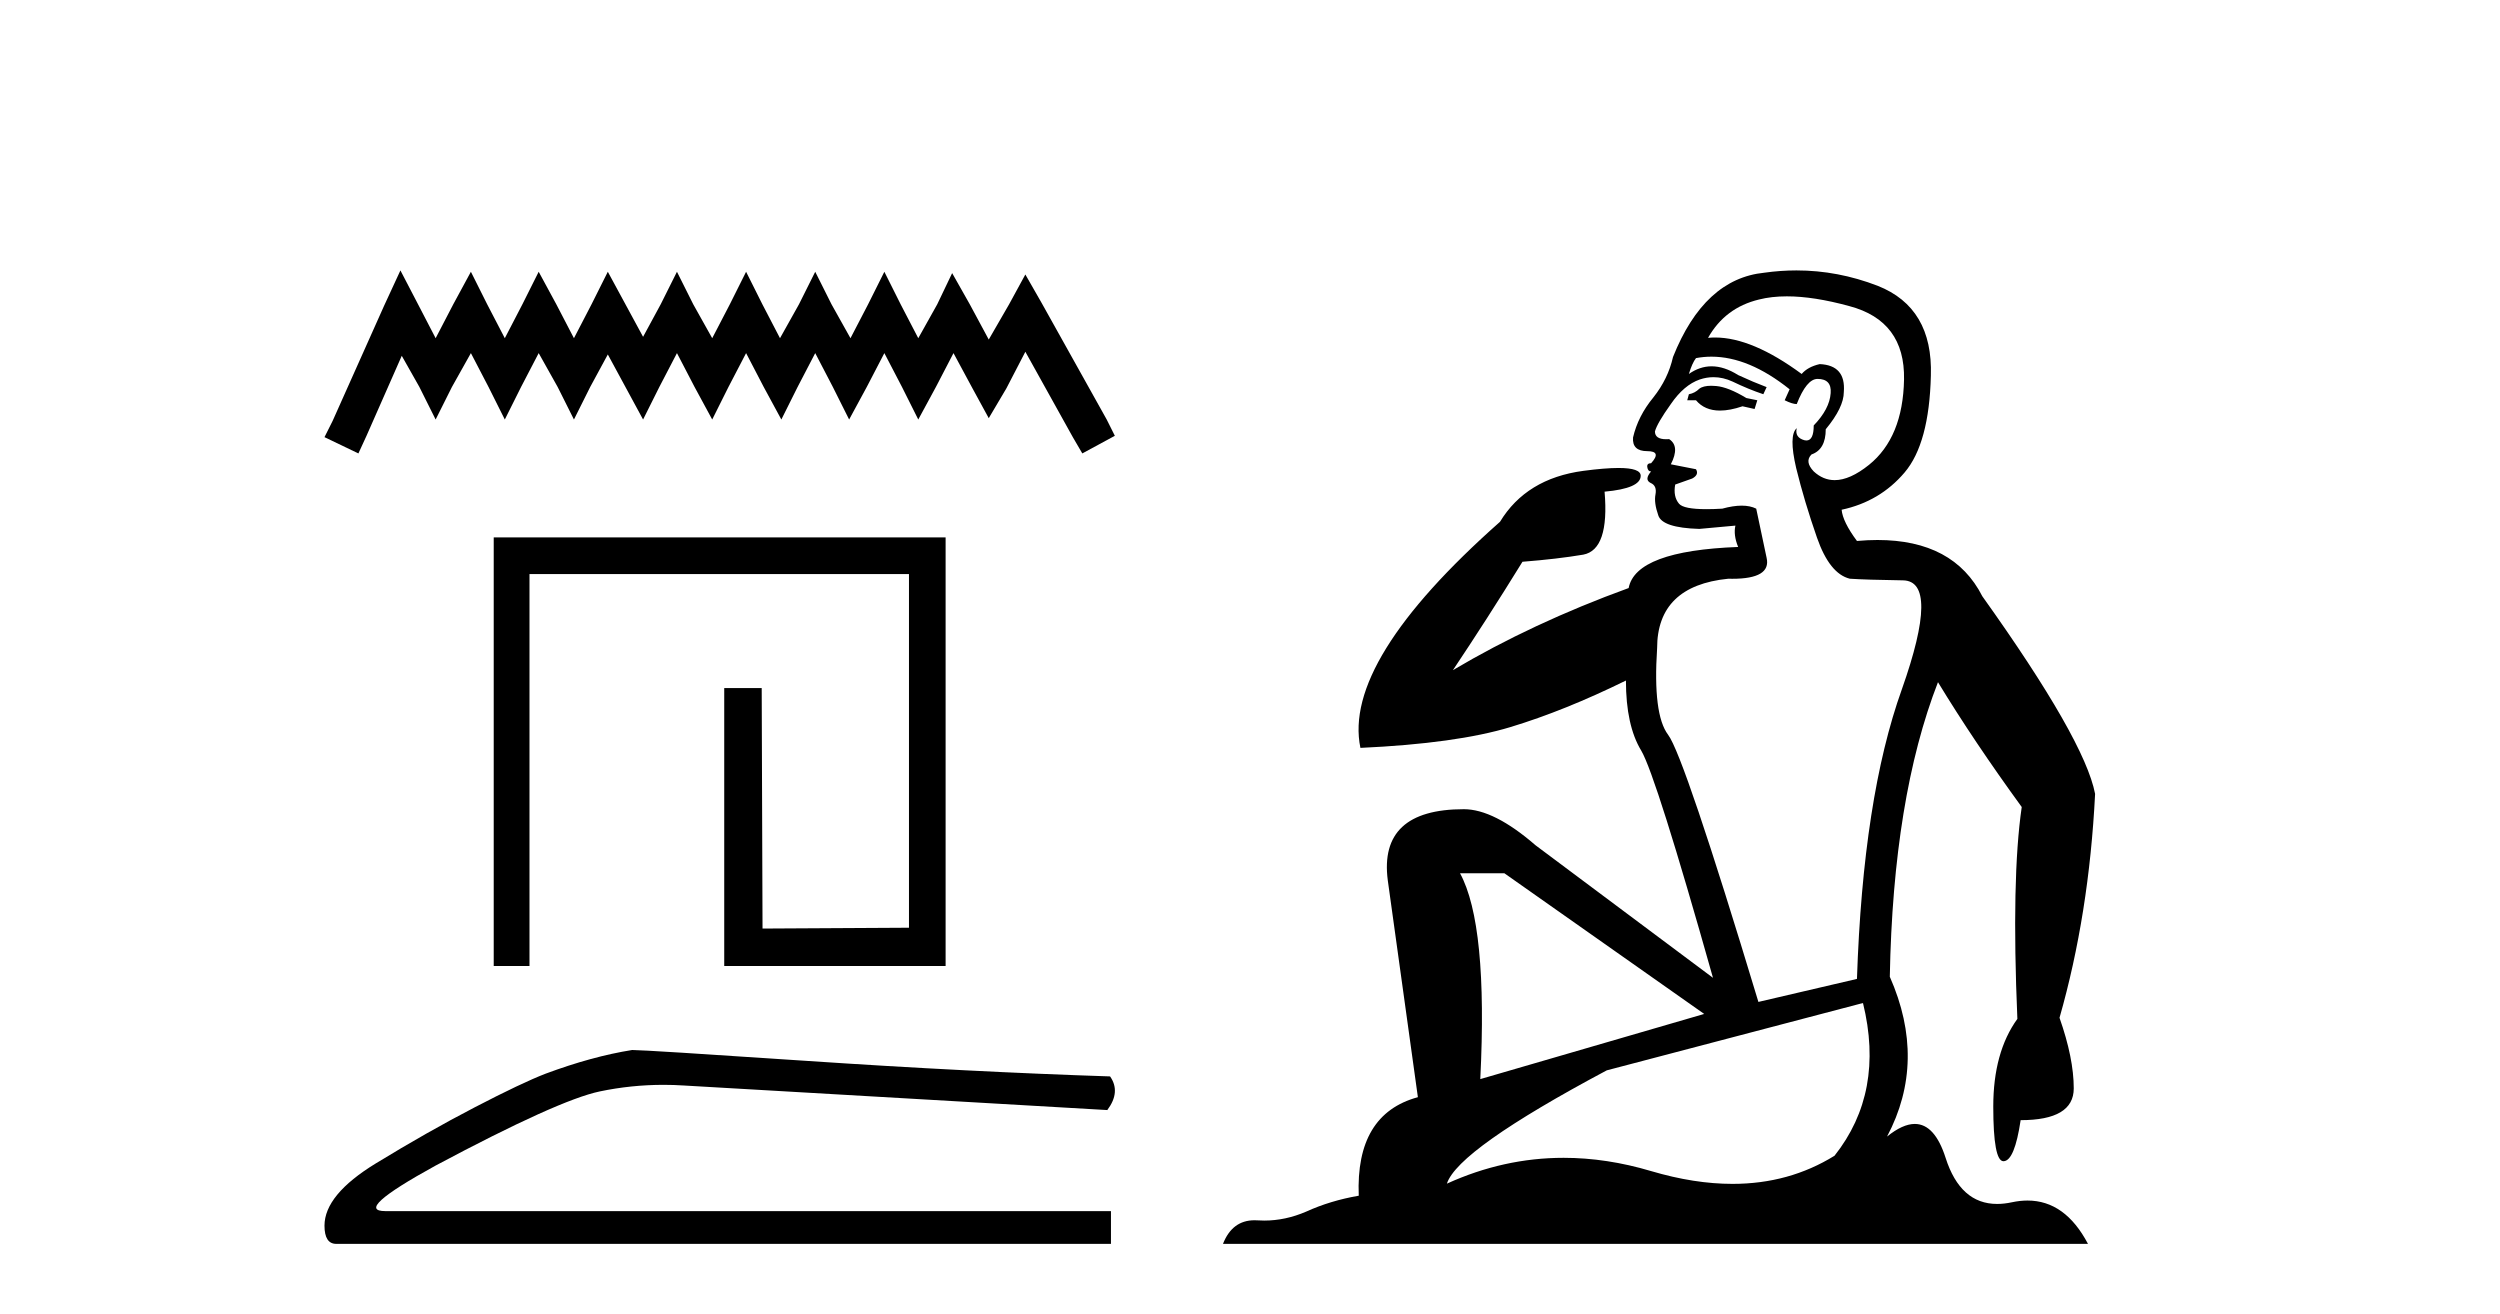 <?xml version='1.0' encoding='UTF-8' standalone='yes'?><svg xmlns='http://www.w3.org/2000/svg' xmlns:xlink='http://www.w3.org/1999/xlink' width='78.0' height='41.0' ><path d='M 12.493 8.437 L 11.985 9.537 L 10.378 13.132 L 10.124 13.639 L 11.182 14.147 L 11.435 13.597 L 12.535 11.101 L 13.085 12.074 L 13.592 13.089 L 14.1 12.074 L 14.692 11.017 L 15.242 12.074 L 15.75 13.089 L 16.257 12.074 L 16.807 11.017 L 17.399 12.074 L 17.907 13.089 L 18.414 12.074 L 18.964 11.059 L 19.514 12.074 L 20.064 13.089 L 20.571 12.074 L 21.121 11.017 L 21.671 12.074 L 22.221 13.089 L 22.728 12.074 L 23.278 11.017 L 23.828 12.074 L 24.378 13.089 L 24.885 12.074 L 25.435 11.017 L 25.985 12.074 L 26.493 13.089 L 27.043 12.074 L 27.592 11.017 L 28.142 12.074 L 28.65 13.089 L 29.2 12.074 L 29.749 11.017 L 30.342 12.117 L 30.849 13.047 L 31.399 12.117 L 31.991 10.975 L 33.472 13.639 L 33.768 14.147 L 34.783 13.597 L 34.529 13.089 L 32.499 9.452 L 31.991 8.564 L 31.484 9.494 L 30.849 10.594 L 30.257 9.494 L 29.707 8.521 L 29.242 9.494 L 28.65 10.552 L 28.1 9.494 L 27.592 8.479 L 27.085 9.494 L 26.535 10.552 L 25.943 9.494 L 25.435 8.479 L 24.928 9.494 L 24.336 10.552 L 23.786 9.494 L 23.278 8.479 L 22.771 9.494 L 22.221 10.552 L 21.629 9.494 L 21.121 8.479 L 20.614 9.494 L 20.064 10.509 L 19.514 9.494 L 18.964 8.479 L 18.456 9.494 L 17.907 10.552 L 17.357 9.494 L 16.807 8.479 L 16.299 9.494 L 15.75 10.552 L 15.2 9.494 L 14.692 8.479 L 14.142 9.494 L 13.592 10.552 L 13.043 9.494 L 12.493 8.437 Z' style='fill:#000000;stroke:none' /><path d='M 15.404 16.767 L 15.404 30.139 L 16.52 30.139 L 16.52 17.91 L 28.36 17.91 L 28.36 28.945 L 23.791 28.971 L 23.765 21.467 L 22.596 21.467 L 22.596 30.139 L 29.503 30.139 L 29.503 16.767 Z' style='fill:#000000;stroke:none' /><path d='M 19.723 32.76 Q 18.474 32.959 17.025 33.498 Q 16.287 33.782 14.81 34.549 Q 13.333 35.316 11.729 36.296 Q 10.124 37.276 10.124 38.241 Q 10.124 38.809 10.493 38.809 L 34.662 38.809 L 34.662 37.787 L 12.027 37.787 Q 11.005 37.787 13.589 36.367 Q 17.423 34.322 18.715 34.052 Q 19.697 33.847 20.704 33.847 Q 21.022 33.847 21.342 33.868 L 34.548 34.634 Q 34.974 34.066 34.634 33.584 Q 30.26 33.442 25.191 33.101 Q 20.121 32.76 19.723 32.76 Z' style='fill:#000000;stroke:none' /><path d='M 53.391 12.036 Q 53.137 12.036 53.018 12.129 Q 52.881 12.266 52.693 12.3 L 52.642 12.488 L 52.915 12.488 Q 53.185 12.81 53.663 12.81 Q 53.972 12.81 54.367 12.676 L 54.743 12.761 L 54.828 12.488 L 54.487 12.419 Q 53.923 12.078 53.547 12.044 Q 53.464 12.036 53.391 12.036 ZM 55.75 9.246 Q 56.589 9.246 57.698 9.55 Q 59.44 10.011 59.406 11.839 Q 59.372 13.649 58.313 14.503 Q 57.719 14.98 57.242 14.98 Q 56.882 14.98 56.588 14.708 Q 56.297 14.401 56.519 14.179 Q 56.963 14.025 56.963 13.393 Q 57.527 12.71 57.527 12.232 Q 57.595 11.395 56.775 11.36 Q 56.4 11.446 56.212 11.668 Q 54.669 10.53 53.51 10.53 Q 53.399 10.53 53.291 10.541 L 53.291 10.541 Q 53.821 9.601 54.88 9.345 Q 55.271 9.246 55.75 9.246 ZM 53.397 11.128 Q 54.564 11.128 55.836 12.146 L 55.682 12.488 Q 55.921 12.607 56.058 12.607 Q 56.366 11.822 56.707 11.822 Q 57.151 11.822 57.117 12.266 Q 57.083 12.761 56.588 13.274 Q 56.588 13.743 56.36 13.743 Q 56.33 13.743 56.297 13.735 Q 55.99 13.649 56.058 13.359 L 56.058 13.359 Q 55.802 13.581 56.041 14.606 Q 56.297 15.648 56.69 16.775 Q 57.083 17.902 57.715 18.056 Q 58.21 18.09 59.372 18.107 Q 60.533 18.124 59.338 21.506 Q 58.125 24.888 57.937 30.542 L 54.862 31.26 Q 52.539 23.573 52.044 22.924 Q 51.566 22.292 51.702 20.225 Q 51.702 18.278 53.923 18.056 Q 53.987 18.058 54.048 18.058 Q 55.265 18.058 55.119 17.407 Q 54.982 16.741 54.794 15.87 Q 54.606 15.776 54.341 15.776 Q 54.077 15.776 53.735 15.87 Q 53.462 15.886 53.242 15.886 Q 52.529 15.886 52.386 15.716 Q 52.198 15.494 52.266 15.118 L 52.796 14.93 Q 53.018 14.811 52.915 14.64 L 52.13 14.486 Q 52.42 13.923 52.078 13.701 Q 52.029 13.704 51.985 13.704 Q 51.634 13.704 51.634 13.461 Q 51.702 13.205 52.13 12.607 Q 52.539 12.01 53.035 11.839 Q 53.248 11.768 53.462 11.768 Q 53.761 11.768 54.06 11.907 Q 54.555 12.146 55.016 12.3 L 55.119 12.078 Q 54.709 11.924 54.23 11.702 Q 53.798 11.429 53.402 11.429 Q 53.032 11.429 52.693 11.668 Q 52.796 11.326 52.915 11.173 Q 53.154 11.128 53.397 11.128 ZM 46.937 27.246 L 53.171 31.635 L 46.185 33.668 Q 46.425 28.851 45.553 27.246 ZM 58.125 31.294 Q 58.808 34.078 57.237 36.059 Q 55.819 36.937 54.054 36.937 Q 52.863 36.937 51.515 36.538 Q 50.125 36.124 48.786 36.124 Q 46.915 36.124 45.143 36.93 Q 45.485 35.871 50.131 33.395 L 58.125 31.294 ZM 56.05 8.437 Q 55.553 8.437 55.05 8.508 Q 53.171 8.696 52.198 11.138 Q 52.044 11.822 51.583 12.402 Q 51.105 12.983 50.951 13.649 Q 50.917 14.076 51.395 14.076 Q 51.856 14.076 51.515 14.452 Q 51.378 14.452 51.395 14.572 Q 51.412 14.708 51.515 14.708 Q 51.293 14.965 51.498 15.067 Q 51.702 15.152 51.651 15.426 Q 51.6 15.682 51.737 16.075 Q 51.856 16.468 53.018 16.502 L 54.145 16.399 L 54.145 16.399 Q 54.077 16.69 54.23 17.065 Q 51.036 17.185 50.814 18.347 Q 47.808 19.44 45.331 20.909 Q 46.373 19.354 47.501 17.527 Q 48.594 17.441 49.397 17.305 Q 50.216 17.151 50.063 15.34 Q 51.19 15.238 51.19 14.845 Q 51.19 14.601 50.497 14.601 Q 50.075 14.601 49.397 14.691 Q 47.62 14.93 46.8 16.28 Q 41.881 20.635 42.445 23.334 Q 45.434 23.197 47.125 22.685 Q 48.816 22.173 50.729 21.233 Q 50.729 22.634 51.207 23.42 Q 51.668 24.205 53.445 30.508 L 47.911 26.374 Q 46.612 25.247 45.673 25.247 Q 43.008 25.247 43.299 27.468 L 44.238 34.232 Q 42.291 34.761 42.393 37.306 Q 41.505 37.46 40.754 37.802 Q 40.105 38.082 39.443 38.082 Q 39.338 38.082 39.234 38.075 Q 39.186 38.072 39.141 38.072 Q 38.446 38.072 38.157 38.809 L 65.145 38.809 Q 64.433 37.457 63.259 37.457 Q 63.024 37.457 62.771 37.511 Q 62.528 37.563 62.31 37.563 Q 61.163 37.563 60.704 36.128 Q 60.365 35.067 59.742 35.067 Q 59.362 35.067 58.876 35.461 Q 60.123 33.104 58.962 30.474 Q 59.064 24.888 60.465 21.284 Q 61.575 23.112 63.078 25.179 Q 62.754 27.399 62.942 31.789 Q 62.19 32.831 62.19 34.522 Q 62.19 36.23 62.508 36.23 Q 62.511 36.23 62.515 36.23 Q 62.856 36.213 63.044 34.949 Q 64.701 34.949 64.701 33.958 Q 64.701 33.019 64.257 31.755 Q 65.179 28.527 65.367 24.769 Q 65.043 23.078 61.848 18.603 Q 60.956 16.848 58.577 16.848 Q 58.269 16.848 57.937 16.878 Q 57.493 16.28 57.459 15.904 Q 58.654 15.648 59.423 14.742 Q 60.192 13.837 60.243 11.719 Q 60.311 9.601 58.586 8.918 Q 57.34 8.437 56.05 8.437 Z' style='fill:#000000;stroke:none' /></svg>